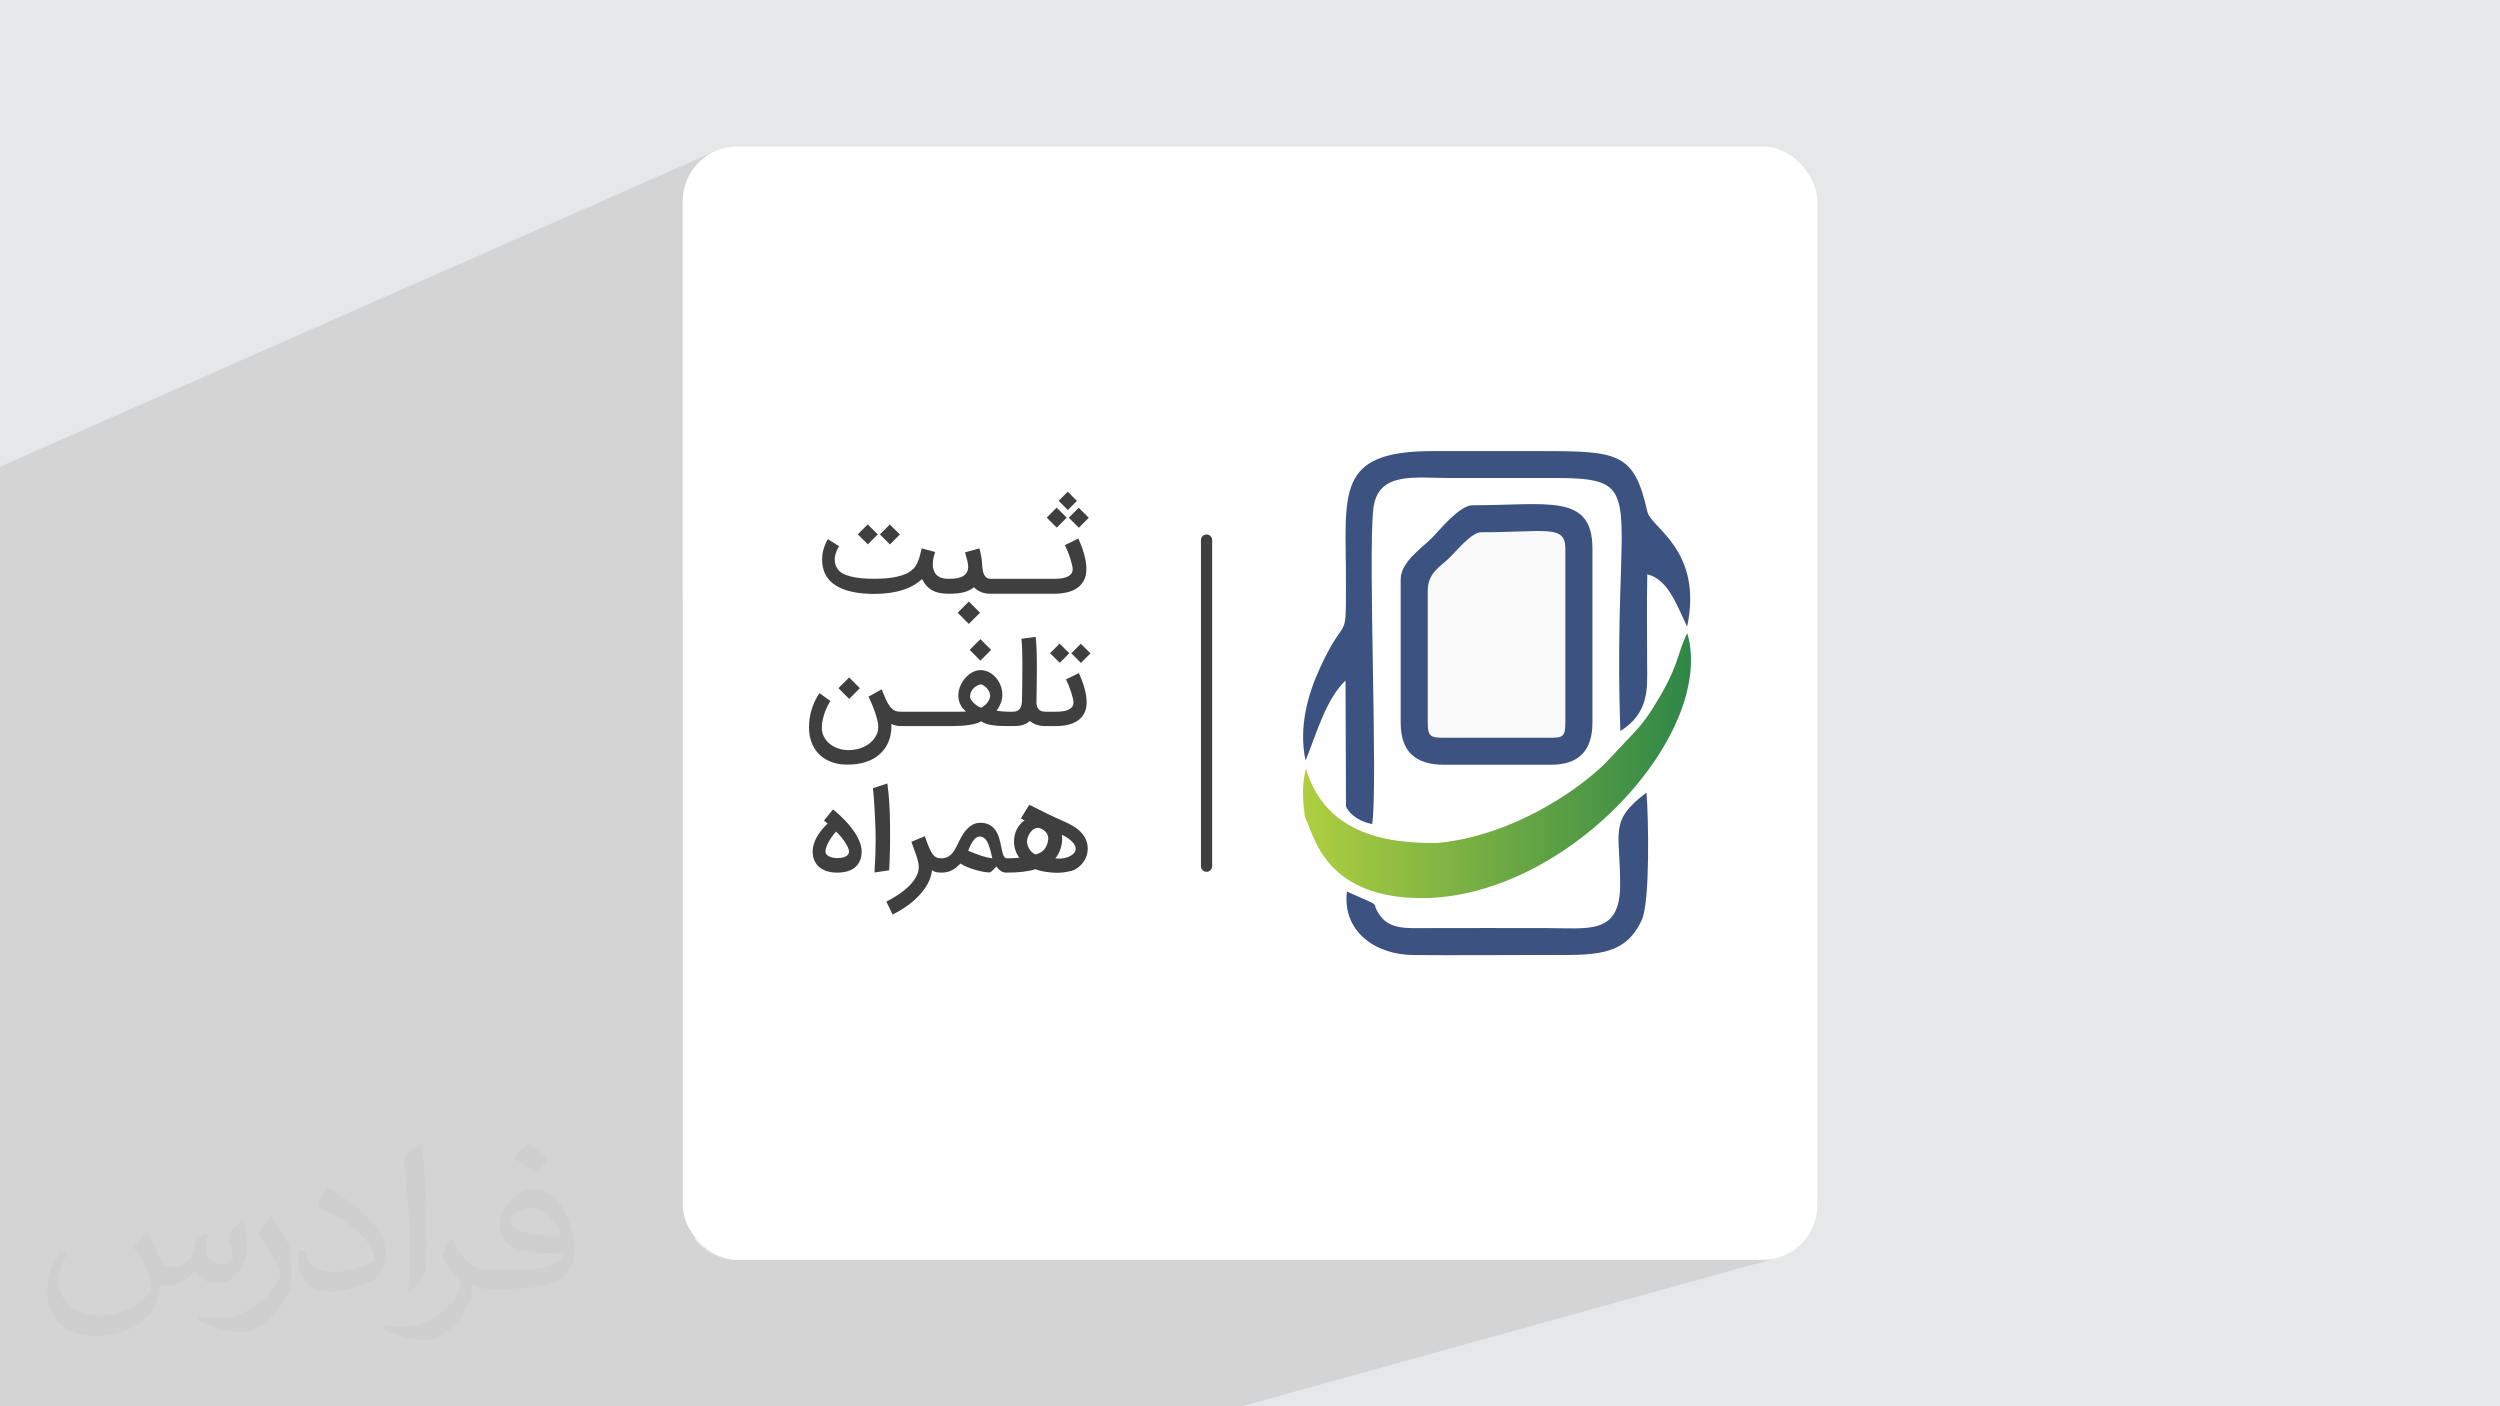 <?xml version="1.0" encoding="UTF-8"?>
<!DOCTYPE svg PUBLIC "-//W3C//DTD SVG 1.1//EN" "http://www.w3.org/Graphics/SVG/1.1/DTD/svg11.dtd">
<!-- Creator: CorelDRAW -->
<svg xmlns="http://www.w3.org/2000/svg" xml:space="preserve" width="3.703in" height="2.083in" version="1.1" style="shape-rendering:geometricPrecision; text-rendering:geometricPrecision; image-rendering:optimizeQuality; fill-rule:evenodd; clip-rule:evenodd"
viewBox="0 0 3703.33 2083.19"
 xmlns:xlink="http://www.w3.org/1999/xlink"
 xmlns:xodm="http://www.corel.com/coreldraw/odm/2003">
 <defs>
  <style type="text/css">
   <![CDATA[
    .fil5 {fill:#3C5281}
    .fil4 {fill:#F9F9F9}
    .fil3 {fill:white}
    .fil7 {fill:#3F3F3F;fill-rule:nonzero}
    .fil2 {fill:#373435;fill-opacity:0.031}
    .fil1 {fill:#373435;fill-opacity:0.102}
    .fil0 {fill:#E6E7E8}
    .fil6 {fill:url(#id0)}
   ]]>
  </style>
  <linearGradient id="id0" gradientUnits="userSpaceOnUse" x1="1930.11" y1="1134.19" x2="2504.93" y2="1134.19">
   <stop offset="0" style="stop-opacity:1; stop-color:#B0CF40"/>
   <stop offset="1" style="stop-opacity:1; stop-color:#2E8647"/>
  </linearGradient>
 </defs>
 <g id="Layer_x0020_1">
  <polygon class="fil0" points="-0,0 3703.33,0 3703.33,2083.19 -0,2083.19 "/>
  <polygon class="fil1" points="-0,1635.8 -0,1633.76 -0,1633.54 -0,1633.12 -0,1622.64 -0,1621.01 -0,1619.11 -0,1616.36 -0,1614.78 -0,1613.73 -0,1599.89 -0,1597.52 -0,1596.91 -0,1596.46 -0,1596.32 -0,1594.75 -0,1589.81 -0,1589.58 -0,1588 -0,1587.06 -0,1586.34 -0,1579.73 -0,1578.49 -0,1576.17 -0,1573.79 -0,1570.62 -0,1569.54 -0,1567.53 -0,1564.96 -0,1559.59 -0,1557.28 -0,1556.43 -0,1552.65 -0,1549.41 -0,1549.39 -0,1548.42 -0,1547.32 -0,1545.9 -0,1544.86 -0,1542.51 -0,1532.18 -0,1527.24 -0,1516.11 -0,1514.24 -0,1511.83 -0,1508.47 -0,1507.31 -0,1507.2 -0,1505.7 -0,1505.06 -0,1502.36 -0,1495.95 -0,1493.33 -0,1487.85 -0,1482.65 -0,1479.7 -0,1473.67 -0,1471.47 -0,1469.26 -0,1463.54 -0,1462.04 -0,1461.58 -0,1461.1 -0,1459.64 -0,1452.81 -0,1448.71 -0,1447.38 -0,1440.09 -0,1438.95 -0,1433.53 -0,1432.56 -0,1418.05 -0,1416.28 -0,1413.87 -0,1413.02 -0,1412.71 -0,1404.24 -0,1396.39 -0,1393.26 -0,1392.09 -0,1390.51 -0,1384.17 -0,1382.44 -0,1379.36 -0,1371.37 -0,1367.76 -0,1365.82 -0,1364.42 -0,1364.28 -0,1361.89 -0,1354.57 -0,1353.24 -0,1350.17 -0,1338.52 -0,1338.02 -0,1317.02 -0,1308.85 -0,1305.48 -0,1297.36 -0,1293.01 -0,1290.39 -0,1278.75 -0,1277.65 -0,691.31 1060.77,223.39 1053.72,226.8 1047.06,230.85 1040.84,235.51 1035.1,240.73 1029.88,246.47 1025.22,252.69 1021.17,259.35 1017.76,266.41 1015.03,273.81 1013.04,281.54 1011.8,289.53 1011.39,297.75 1011.39,882.57 1226.26,798.64 1227.45,799.39 1285.4,776.76 1294.71,786.07 1318.09,776.96 1332.98,791.74 1318.29,806.53 1238.04,837.61 1238.35,838.33 1238.79,839.28 1239.29,840.24 1239.84,841.23 1240.44,842.24 1241.1,843.23 1241.83,844.19 1242.63,845.11 1243.51,846 1244.47,846.85 1245.5,847.66 1246.61,848.44 1247.8,849.17 1249.06,849.86 1250.39,850.52 1251.79,851.15 1253.25,851.75 1254.78,852.31 1256.38,852.85 1257.74,853.25 1581.69,728.39 1595.28,741.98 1581.79,755.48 1572.35,759.1 1574.42,761.17 1597.94,752.16 1612.82,766.98 1598.14,781.77 1454.88,836.33 1454.94,837.24 1455.03,838.33 1455.11,839.45 1455.18,840.15 1455.25,840.87 1455.35,841.59 1455.45,842.33 1455.56,843.08 1455.68,843.84 1455.81,844.61 1455.94,845.39 1456.09,846.17 1456.26,846.94 1456.46,847.69 1456.68,848.43 1456.93,849.15 1457.2,849.85 1457.48,850.53 1457.59,850.76 1597.37,797.68 1597.92,798.93 1598.47,800.2 1599.01,801.48 1599.56,802.78 1600.1,804.1 1600.64,805.44 1601.18,806.79 1601.72,808.16 1602.25,809.54 1602.77,810.94 1603.27,812.35 1603.76,813.76 1604.24,815.2 1604.7,816.63 1605.14,818.08 1605.56,819.53 1605.97,820.99 1606.36,822.45 1606.73,823.92 1607.08,825.38 1607.41,826.85 1607.72,828.32 1608.01,829.79 1608.28,831.26 1608.52,832.72 1608.73,834.18 1608.91,835.63 1609.05,837.07 1609.17,838.51 1609.25,839.94 1609.3,841.36 1609.31,842.27 2041.2,679.87 2048.66,677.11 2056.85,674.73 2065.78,672.72 2075.52,671.09 2086.07,669.82 2097.48,668.92 2109.77,668.39 2122.99,668.22 2128.05,668.23 2133.11,668.24 2138.17,668.24 2143.23,668.24 2148.3,668.24 2153.35,668.25 2158.42,668.25 2163.48,668.25 2168.54,668.25 2173.6,668.25 2178.66,668.25 2183.72,668.25 2188.78,668.25 2193.85,668.25 2198.91,668.25 2203.97,668.25 2209.03,668.25 2214.09,668.25 2219.15,668.24 2224.22,668.24 2229.28,668.24 2234.34,668.24 2239.4,668.24 2244.46,668.24 2249.52,668.23 2254.58,668.23 2259.65,668.23 2264.71,668.23 2269.77,668.23 2274.83,668.22 2279.89,668.22 2284.95,668.22 2295.3,668.24 2305.13,668.28 2314.46,668.37 2323.31,668.52 2331.7,668.76 2339.64,669.08 2347.14,669.5 2354.22,670.06 2360.9,670.74 2367.2,671.57 2373.12,672.57 2378.69,673.76 2383.92,675.13 2388.83,676.72 2393.43,678.53 2397.74,680.57 2401.78,682.87 2405.56,685.44 2409.09,688.3 2412.4,691.44 2415.5,694.91 2418.41,698.7 2421.13,702.83 2423.69,707.32 2426.11,712.18 2428.39,717.42 2430.56,723.07 2432.63,729.13 2434.62,735.62 2436.54,742.56 2438.41,749.96 2440.24,757.83 2440.96,760.14 2442.07,762.52 2443.54,764.96 2445.33,767.5 2447.41,770.13 2449.76,772.88 2452.34,775.75 2455.11,778.76 2458.06,781.93 2461.14,785.26 2464.32,788.78 2467.58,792.49 2470.87,796.41 2474.18,800.55 2477.46,804.92 2480.7,809.54 2483.84,814.43 2486.87,819.59 2489.75,825.04 2492.44,830.79 2494.93,836.85 2497.17,843.25 2499.14,850 2500.8,857.09 2502.12,864.56 2503.07,872.41 2503.63,880.67 2503.74,889.33 2503.39,898.41 2502.55,907.94 2501.17,917.91 2499.24,928.35 2439.81,948.93 2439.83,952.99 2439.85,957.25 2439.86,958.55 2499.46,937.95 2502.84,952.65 2504.61,967.87 2504.84,983.56 2503.58,999.63 2500.88,1016.04 2496.8,1032.69 2491.38,1049.54 2484.69,1066.5 2476.78,1083.51 2467.71,1100.5 2457.52,1117.4 2446.27,1134.14 2434.02,1150.65 2420.82,1166.87 2406.73,1182.72 2403.93,1185.61 2439.04,1174.02 2439.31,1177.71 2439.58,1181.88 2439.84,1186.5 2440.09,1191.53 2440.33,1196.94 2440.54,1202.7 2440.75,1208.76 2440.93,1215.11 2441.09,1221.69 2441.22,1228.49 2441.32,1235.46 2441.39,1242.58 2441.43,1249.8 2441.43,1257.09 2441.39,1264.43 2441.31,1271.78 2441.18,1279.09 2441,1286.35 2440.78,1293.5 2440.5,1300.54 2440.17,1307.41 2439.78,1314.07 2439.33,1320.52 2438.81,1326.69 2438.24,1332.57 2437.59,1338.12 2436.86,1343.3 2436.07,1348.08 2435.2,1352.43 2434.24,1356.31 2433.21,1359.69 2432.09,1362.53 2429.67,1367.58 2427.12,1372.29 2424.44,1376.68 2421.64,1380.75 2418.71,1384.53 2415.65,1388.01 2412.47,1391.22 2409.15,1394.16 2405.71,1396.84 2402.13,1399.28 2398.43,1401.49 2394.59,1403.48 2390.62,1405.26 2386.52,1406.84 2382.28,1408.24 1028.22,1834.5 1029.88,1836.71 1035.1,1842.45 1040.84,1847.67 1047.06,1852.33 1053.72,1856.39 1060.77,1859.8 1068.18,1862.52 1075.9,1864.52 1083.89,1865.75 1092.12,1866.17 2611.21,1866.17 2619.44,1865.75 2627.43,1864.52 2635.15,1862.52 1839.49,2083.19 238.27,2083.19 158.33,2083.19 126.93,2083.19 70.75,2083.19 -0,2083.19 -0,2058.69 -0,2032.32 -0,2023.64 -0,1979.54 -0,1979.39 -0,1963.93 -0,1956.24 -0,1910.3 -0,1904.91 -0,1895.05 -0,1893.3 -0,1889.91 -0,1875.33 -0,1871.56 -0,1871.02 -0,1859.67 -0,1834.06 -0,1825.13 -0,1814.46 -0,1810.65 -0,1810.55 -0,1807.94 -0,1805.97 -0,1801.56 -0,1799.2 -0,1796.62 -0,1796.44 -0,1795.86 -0,1794.48 -0,1793.59 -0,1793.47 -0,1789.1 -0,1788.08 -0,1782.69 -0,1781.8 -0,1779.37 -0,1777.79 -0,1774.21 -0,1769.97 -0,1762.1 -0,1760.77 -0,1759.67 -0,1758.84 -0,1757.81 -0,1750.13 -0,1746.96 -0,1732.01 -0,1728.63 -0,1728.25 -0,1721.54 -0,1712.5 -0,1712.02 -0,1711.5 -0,1682.7 -0,1673.52 -0,1657.01 -0,1645.04 -0,1642.33 -0,1642.28 "/>
  <path class="fil2" d="M218.02 1826.17c7,11 12,21 16,32 3,7 5,19 21,19 5,0 11,-1 17,-5 7,-3 12,-9 14,-17l6 -21 15 -7 1 1c-2,8 -3,16 -3,21 0,18 15,24 27,24 7,0 13,-4 13,-10 0,-8 -4,-23 -8,-35 7,-7 14,-14 22,-20l1 1c4,15 6,30 6,40 0,10 -4,20 -8,27 -7,14 -20,25 -36,25 -12,0 -25,-6 -34,-17l-1 0c-9,11 -22,20 -43,20l-7 0c-1,14 -4,24 -9,33 -13,25 -50,42 -85.01,42 -49,0 -73.01,-28 -73.01,-66 0,-23 8,-45 19,-60l10 4c-7,14 -12,27 -12,40 0,35 29,52 62,52 31,0 68.01,-19 75.01,-42 -3,-25 -12,-36 -26,-59 4,-7 10,-15 17,-23l1 0 0 0 2 1 0 0 0 0 0 0 0.02 -0.01 -0.01 0.01 0 0 0 0zm564.05 -133.01c10,6 20,14 30,23 -6,8 -12,15 -21,21 -10,-8 -20,-15 -30,-22 7,-8 14,-15 20,-22l0 0 1 0 0 0 0 0 0 0 0 0zm5 96.01c-17,0 -30,11 -30,19 0,17 33,23 73.01,23 -5,-20 -22,-42 -43,-42l-0.01 0zm-37 93.01c22,0 41,-1 55,-4 16,-4 30,-12 30,-18 0,-2 0,-3 -1,-5 -9,1 -19,1 -29,1 -29,0 -52,-7 -61,-23 -2,-5 -4,-10 -4,-16 0,-16 7,-32 19,-42 10,-9 21,-14 33,-14 20,0 37,16 48,42 6,14 11,30 11,51 0,14 -4,25 -12,34 -16,15 -45,21 -90.01,21l-20 0 0 0 -5 0c-11,0 -19,-2 -25,-7l-1 0c0,3 1,5 1,7 0,10 -3,23 -10,33 -20,30 -42,43 -60,43 -19,0 -42,-7 -63,-17l4 -7c7,3 16,5 29,5 34,0 78.01,-33 84.01,-64 -1,-3 -4,-6 -7,-10 -10,-12 -16,-22 -22,-32 5,-10 10,-18 14,-25l2 0c14,29 28,46 57,46l5 0 0 0 21 0 0 0 -3 1 0 0 0 0 0 0 0 0zm-146.01 31c2,-14 3,-29 3,-43l0 -21c0,-39 -5,-96.01 -9,-133.01 7,-8 17,-17 25,-23l2 1c5,47 7,101.01 7,151.01 0,13 -1,26 -2,35 -1,12 -8,21 -22,35l-3 -1 0 0 -1 -1 0 0 0 0 0 0 0 0zm-151.02 -62.01c1,18 10,33 41,33 20,0 36,-5 55,-14 3,-1 5,-3 5,-5 0,-12 -9,-27 -24,-41 -14,-13 -34,-25 -51,-32 -6,-3 -8,-5 -8,-8 0,-5 7,-16 13,-24l2 0c20,11 43,27 60,44 15,16 25,33 25,51 0,13 -4,26 -11,38 -22,11 -46,20 -70.01,20 -29,0 -48,-14 -48,-45 0,-3 0,-9 1,-16l10 0 0 0 0 -1 0 0 0 0 0 0 0 0 0.01 0zm-52 -52l18 29c7,11 13,22 13,41l0 24c0,19 -12,39 -32,60 -15,14 -29,20 -42,20 -19,0 -40,-6 -65,-17l3 -7c8,2 17,4 28,4 36,0 72.01,-26 89.01,-58 2,-4 3,-7 3,-9 0,-4 -2,-8 -4,-11 -9,-17 -19,-33 -30,-47 6,-9 12,-18 18,-27l1 0 0 -2 0 0 0 0 0 0 0 0 -0.01 0z"/>
  <g id="_1920063010368">
   <rect class="fil3" x="1011.39" y="217.02" width="1680.56" height="1649.15" rx="80.73" ry="80.73"/>
   <g>
    <g>
     <path class="fil4" d="M1995.26 1320.72c58.84,26.3 31.79,11.61 49.13,35.65 14.83,20.55 39.21,18.63 70.28,18.49 58.12,-0.27 116.3,-0.04 174.43,-0.03 64.51,0 110.54,10.5 110.88,-63.65 0.36,-79.04 -17.55,-94.48 39.06,-137.15 2.91,36.7 5.44,161.15 -6.95,188.52 -25.2,55.67 -71.63,52.11 -142.99,52.11 -65.02,0 -130.35,0.65 -195.32,0.11 -56.61,-0.47 -105.46,-34.94 -98.52,-94.02zm79.61 -462.43c0,-25.69 30.54,-45.77 45.55,-60.71 11.46,-11.41 41.46,-49.14 60.7,-49.14 111.22,0 177.8,-18.15 177.8,64.16l0 257.48c0,41.48 -19.85,62.76 -61.52,62.76l-157.81 0c-43.57,0 -64.72,-19.76 -64.72,-62.76l0 -211.8zm-141.69 352.98c-3.64,-28.22 -4.96,-44.72 1.19,-72.91 24.89,83.16 96.22,112.43 195.74,110.28 92.97,-8.61 182.89,-60.37 235.38,-106.39 16.74,-14.68 28.72,-29.34 43.01,-44.07 14,-14.45 25.54,-26.67 37.61,-45.51 43.38,-67.75 36.97,-82.81 53.36,-114.7 44.74,153.65 -192.93,409.68 -416.81,391.55 -126.61,-10.25 -137.56,-99.23 -149.46,-118.24zm0.81 -84.57c-10.78,-50.1 3.83,-99.83 22.61,-140.05 37.76,-80.89 37.24,-30.21 37.21,-124.2 -0.04,-132.45 -16.84,-194.39 129.17,-194.22 53.98,0.06 107.98,0 161.96,0 113.16,0 135.85,3.06 155.29,89.6 5.49,24.44 82.72,56.62 59,170.53 -16.53,-34.33 -28.18,-69.73 -59.07,-77.67 -0.83,45.2 -0.33,91.09 -0.19,136.35 0.09,31.83 3.24,69.14 -39.7,95.89 -12.13,-351.25 47.06,-374.93 -98.71,-374.83 -51.22,0.03 -102.44,0 -153.66,0 -52.9,0 -107.59,-10.1 -113.62,46.16 -7.92,73.87 7.03,405.4 -1.59,466.41 -15.04,-2.59 -32.22,-11.65 -38.84,-25.99l-0.68 -186.69c-29.01,28.26 -41.77,75.35 -59.18,118.71z"/>
     <path class="fil5" d="M1934 1126.69c17.41,-43.35 30.17,-90.45 59.18,-118.71l0.68 186.69c6.61,14.34 23.8,23.4 38.84,25.99 8.62,-61.01 -6.33,-392.54 1.59,-466.41 6.03,-56.26 60.72,-46.16 113.62,-46.16 51.22,0 102.44,0.03 153.66,0 145.77,-0.09 86.58,23.58 98.71,374.83 42.95,-26.76 39.8,-64.06 39.7,-95.89 -0.14,-45.26 -0.64,-91.15 0.19,-136.35 30.89,7.94 42.54,43.34 59.07,77.67 23.72,-113.91 -53.51,-146.09 -59,-170.53 -19.44,-86.54 -42.13,-89.6 -155.29,-89.6 -53.99,0 -107.98,0.06 -161.96,0 -146.01,-0.18 -129.21,61.77 -129.17,194.22 0.03,93.99 0.55,43.31 -37.21,124.2 -18.78,40.21 -33.39,89.94 -22.61,140.05z"/>
     <path class="fil4" d="M2114.98 874.9l0 195.19c0,20.73 3.67,22.78 24.62,22.78l155.74 0c19.53,0 23.48,-1.01 23.48,-22.78l0 -257.48c0,-35.93 -28.91,-24.16 -124.7,-24.16 -14.13,0 -36.51,27.39 -45.98,36.83 -14.2,14.17 -33.15,22.9 -33.15,49.62z"/>
     <path class="fil5" d="M2114.98 874.9c0,-26.72 18.95,-35.45 33.15,-49.62 9.47,-9.44 31.85,-36.83 45.98,-36.83 95.8,0 124.7,-11.77 124.7,24.16l0 257.48c0,21.78 -3.94,22.78 -23.48,22.78l-155.74 0c-20.95,0 -24.62,-2.05 -24.62,-22.78l0 -195.19zm-40.1 -16.61l0 211.8c0,43 21.15,62.76 64.72,62.76l157.81 0c41.67,0 61.52,-21.28 61.52,-62.76l0 -257.48c0,-82.31 -66.58,-64.16 -177.8,-64.16 -19.25,0 -49.24,37.72 -60.7,49.14 -15.01,14.94 -45.55,35.02 -45.55,60.71z"/>
     <path class="fil5" d="M1995.26 1320.72c-6.94,59.08 41.91,93.55 98.52,94.02 64.97,0.54 130.3,-0.11 195.32,-0.11 71.36,0 117.78,3.56 142.99,-52.11 12.39,-27.36 9.86,-151.81 6.95,-188.52 -56.61,42.67 -38.7,58.12 -39.06,137.15 -0.34,74.15 -46.37,63.66 -110.88,63.65 -58.13,-0 -116.31,-0.24 -174.43,0.03 -31.07,0.14 -55.45,2.06 -70.28,-18.49 -17.34,-24.04 9.71,-9.35 -49.13,-35.65z"/>
     <path class="fil6" d="M2130.11 1248.63c-99.52,2.15 -170.85,-27.12 -195.74,-110.28 -6.15,28.2 -4.83,44.69 -1.19,72.91 11.91,19.01 22.85,107.99 149.46,118.24 223.88,18.13 461.56,-237.91 416.81,-391.55 -16.39,31.89 -9.98,46.96 -53.36,114.7 -12.06,18.84 -23.61,31.06 -37.61,45.51 -14.28,14.73 -26.26,29.39 -43.01,44.07 -52.49,46.02 -142.41,97.79 -235.38,106.39z"/>
    </g>
    <path class="fil7" d="M1779 800.03c0,-4.59 3.72,-8.31 8.31,-8.31 4.59,0 8.31,3.72 8.31,8.31l0 483.12c0,4.58 -3.72,8.3 -8.31,8.3 -4.59,0 -8.31,-3.72 -8.31,-8.3l0 -483.12z"/>
    <path class="fil7" d="M1404.52 879.5c-4.77,0 -9.13,-0.39 -13.03,-1.19 -3.87,-0.8 -7.43,-2.11 -10.57,-3.85 -3.17,-1.76 -6,-4.03 -8.49,-6.76 -2.47,-2.72 -4.68,-6.04 -6.57,-9.91 -15.88,14.66 -39.59,22.03 -71.18,21.98 -18.06,-0.03 -33,-2.37 -44.76,-6.7 -11.79,-4.33 -20.62,-11.01 -26.09,-20.12 -2.54,-4.23 -4.07,-8.83 -5.01,-13.5 -0.67,-3.37 -1.03,-6.8 -1.03,-10.18 0,-1.32 0.11,-3.52 0.3,-6.5 0.19,-2.97 1.03,-6.78 2.45,-11.27 1.44,-4.54 3.35,-8.82 5.7,-12.87l16.71 10.48c-1.69,2.75 -3.06,5.55 -4.15,8.29 -1.11,2.78 -1.79,5.55 -2.09,8.32 -0.11,1.02 -0.17,2.06 -0.17,3.11 0,1.73 0.21,3.73 0.63,5.97 0.42,2.21 1.57,4.7 3.25,7.43 1.65,2.69 4.08,5.03 7.36,6.93 3.27,1.89 7.28,3.44 11.97,4.64 4.7,1.2 9.99,2.11 15.88,2.69 5.86,0.57 12.23,0.86 19.03,0.86 6.17,0 12.01,-0.22 17.54,-0.66 5.53,-0.44 10.69,-1.24 15.45,-2.22 4.73,-0.98 9.07,-2.31 12.93,-3.88 3.84,-1.56 7.15,-3.58 9.94,-5.83 2.49,-2.01 4.58,-4.26 6.13,-6.87 1.54,-2.57 2.87,-5.31 3.91,-8.15 1.04,-2.83 1.9,-5.78 2.59,-8.79 0.69,-2.97 1.43,-5.87 2.26,-8.65l19.89 5.37c-1.09,3.05 -1.99,6.17 -2.62,9.35 -0.57,2.87 -0.87,5.67 -0.87,8.39 0,0.3 0,1.23 0,2.82 0,1.56 0.43,3.65 1.23,6.2 0.8,2.57 2.1,4.85 3.88,6.76 1.78,1.91 4.15,3.45 7.06,4.54 2.91,1.08 6.46,1.63 10.67,1.63l3.12 0 0 22.15 -3.28 0zm-104.24 -87.86l-14.69 14.72 -14.89 -14.82 14.69 -14.79 14.89 14.89zm32.69 0.1l-14.69 14.79 -14.89 -14.89 14.69 -14.69 14.89 14.78zm135.8 65.61l0 22.15 -1.72 0c-5.58,0 -10.35,-0.91 -14.32,-2.69 -3.93,-1.76 -7.26,-4.08 -9.98,-6.89 -3.98,3.28 -8.82,5.7 -14.48,7.26 -5.67,1.56 -12.59,2.32 -20.72,2.32l-3.19 0 0 -22.15 3.19 0c8.82,0 15.49,-1.51 19.96,-4.54 4.43,-3.01 6.7,-7.56 6.7,-13.59 0,-1.99 -0.43,-4.68 -1.23,-8.09 -0.8,-3.44 -1.95,-7.72 -3.45,-12.87l21.29 -5.96c0.73,2.55 1.33,4.81 1.76,6.8 0.43,1.99 0.82,3.99 1.13,5.97 0.3,1.98 0.59,4.12 0.8,6.4 0.2,2.28 0.39,4.95 0.63,7.99 0.14,1.85 0.47,3.85 0.83,5.94 0.35,2.11 1,4.06 1.85,5.8 0.85,1.75 2.04,3.22 3.52,4.41 1.45,1.17 3.38,1.76 5.73,1.76l1.72 0zm-17.04 50.26l-16.61 16.61 -16.51 -16.61 16.51 -16.51 16.61 16.51zm95.48 -50.26l0 22.15 -81.89 0 0 -22.15 81.89 0zm-3.45 0l18.4 0c2.72,0 5.65,-0.14 8.78,-0.46 3.14,-0.32 6.08,-1.01 8.75,-1.99 2.68,-0.99 4.91,-2.47 6.67,-4.38 1.74,-1.89 2.62,-4.44 2.62,-7.59 0,-1.49 -0.32,-3.62 -0.96,-6.33 -0.63,-2.67 -1.46,-5.7 -2.49,-8.98 -1.02,-3.28 -2.25,-6.7 -3.68,-10.21 -1.43,-3.51 -2.89,-6.8 -4.44,-9.84l19.96 -9.88c1.46,3.31 2.91,6.8 4.34,10.48 1.43,3.67 2.74,7.5 3.85,11.37 1.12,3.9 2.03,7.8 2.72,11.74 0.69,3.91 1.03,7.76 1.03,11.5 0,6.67 -1.25,12.37 -3.72,17.01 -2.48,4.66 -5.86,8.51 -10.15,11.4 -4.28,2.89 -9.31,5.01 -15.05,6.33 -5.74,1.33 -11.89,1.99 -18.4,1.99l-18.24 0 0 -22.15zm36.37 -90.48l-14.69 14.69 -14.89 -14.79 14.69 -14.79 14.89 14.89zm32.69 0.1l-14.69 14.79 -14.89 -14.89 14.69 -14.72 14.89 14.82zm-44.63 -25.1l13.5 -13.49 13.59 13.59 -13.49 13.49 -13.59 -13.59zm-313.11 390.8c-8.5,0 -16.26,-1.27 -23.24,-3.82 -6.97,-2.55 -12.95,-6.21 -17.89,-10.95 -4.96,-4.78 -8.78,-10.57 -11.52,-17.41 -2.7,-6.84 -4.04,-14.55 -4.04,-23.11 0,-8.81 1.27,-17.54 3.85,-26.16 2.58,-8.62 6.43,-16.83 11.59,-24.57l16.36 11.87c-1.02,1.37 -2.23,3.44 -3.69,6.15 -1.46,2.7 -2.87,5.82 -4.2,9.39 -1.33,3.53 -2.48,7.35 -3.44,11.46 -0.99,4.07 -1.46,8.21 -1.46,12.35 0,4.93 1.05,9.42 3.12,13.46 2.07,4.04 4.87,7.51 8.44,10.41 3.53,2.93 7.64,5.19 12.31,6.81 4.68,1.65 9.61,2.52 14.83,2.61 0.25,0 0.54,0 0.83,0 3.88,0 7.67,-0.35 11.39,-1.11 3.76,-0.73 7.32,-1.88 10.69,-3.41 3.37,-1.53 6.43,-3.34 9.2,-5.51 2.77,-2.17 5.12,-4.58 7.06,-7.22 1.94,-2.67 3.44,-5.54 4.49,-8.65 0.83,-2.65 1.24,-5.41 1.24,-8.28 0,-0.45 0,-0.93 0,-1.43 -0.1,-2.55 -0.54,-5.38 -1.28,-8.5 -0.76,-3.12 -1.66,-6.3 -2.7,-9.52 -1.05,-3.21 -2.17,-6.33 -3.37,-9.42 -1.18,-3.06 -2.29,-5.79 -3.37,-8.18 -1.05,-2.39 -1.91,-4.3 -2.64,-5.73 -0.73,-1.43 -1.11,-2.16 -1.18,-2.16l19.54 -10.85c0.16,0.26 0.73,1.65 1.78,4.17 1.02,2.51 2.32,5.67 3.95,9.42 2.1,4.83 4.13,8.56 6.17,11.17 2.01,2.65 4.01,4.58 5.92,5.83 1.94,1.24 3.85,1.97 5.7,2.19 1.85,0.22 3.63,0.32 5.35,0.32l2.74 0 0 21.26 -2.74 0c-2.99,0 -5.7,-0.29 -8.12,-0.86 -2.45,-0.57 -4.55,-1.37 -6.33,-2.36 0.06,1.05 0.09,2.1 0.09,3.15 0,3.98 -0.38,8.18 -1.15,12.57 -0.8,4.39 -2.23,8.85 -4.36,13.33 -2.13,4.46 -4.96,8.63 -8.43,12.44 -3.5,3.82 -7.7,7.13 -12.57,9.93 -4.9,2.77 -10.6,4.96 -17.09,6.56 -6.46,1.56 -13.75,2.35 -21.83,2.35zm18.71 -113.28l-15.94 15.94 -15.85 -15.94 15.85 -15.85 15.94 15.85zm139.28 34.88l0 21.26 -78.61 0 0 -21.26 78.61 0zm-3.31 0l1.65 0c3.6,0 7.19,0 10.76,0 3.56,0 6.59,-0.13 9.07,-0.41 -1.08,-0.7 -2.32,-1.75 -3.63,-3.09 -1.34,-1.37 -2.58,-2.96 -3.69,-4.84 -1.15,-1.85 -2.13,-3.94 -2.93,-6.3 -0.8,-2.35 -1.21,-4.93 -1.28,-7.76 -0.06,-0.73 -0.09,-1.43 -0.09,-2.16 0,-2.26 0.32,-4.81 0.96,-7.58 0.63,-2.8 1.69,-5.67 3.15,-8.59 1.5,-2.96 3.28,-5.7 5.38,-8.27 2.1,-2.58 4.43,-4.81 6.97,-6.72 2.54,-1.91 5.28,-3.41 8.21,-4.46 2.61,-0.92 5.28,-1.4 8.05,-1.4 0.35,0 0.63,0 0.92,0 4.49,0.16 8.66,1.31 12.48,3.44 3.85,2.13 7.19,4.87 10.03,8.28 2.8,3.37 5.03,7.19 6.62,11.49 1.63,4.3 2.42,8.66 2.42,13.14 0,4.33 -0.8,8.5 -2.36,12.51 -1.59,4.01 -3.63,7.76 -6.11,11.23 2.67,0.45 5.54,0.83 8.69,1.08 3.12,0.29 6.08,0.41 8.91,0.41l2.23 0 0 21.26 -1.66 0c-4.26,0 -8.37,-0.07 -12.31,-0.19 -3.95,-0.16 -7.67,-0.48 -11.17,-0.95 -3.5,-0.51 -6.74,-1.21 -9.74,-2.13 -3.02,-0.89 -5.7,-2.17 -8.02,-3.76 -1.65,1.21 -4.04,2.26 -7.1,3.15 -3.08,0.86 -6.52,1.63 -10.34,2.2 -3.82,0.57 -7.86,1.02 -12.09,1.27 -4.23,0.29 -8.34,0.42 -12.32,0.42l-1.65 0 0 -21.26zm43.25 -40.58c-1.43,0.26 -3.08,0.83 -4.93,1.69 -1.87,0.86 -3.59,2.07 -5.25,3.56 -1.63,1.53 -2.99,3.41 -4.14,5.63 -1.15,2.19 -1.72,4.84 -1.72,7.86 0,1.02 0.48,2.3 1.43,3.89 0.92,1.56 2.2,3.15 3.72,4.71 1.56,1.59 3.34,3.06 5.31,4.43 2,1.33 4.04,2.29 6.14,2.87 1.65,-0.86 3.28,-1.91 4.87,-3.25 1.56,-1.33 2.96,-2.8 4.2,-4.36 1.21,-1.59 2.2,-3.21 2.93,-4.9 0.76,-1.69 1.11,-3.31 1.11,-4.87 0,-2.13 -0.44,-4.2 -1.37,-6.18 -0.89,-1.97 -2.04,-3.72 -3.44,-5.28 -1.37,-1.53 -2.87,-2.83 -4.43,-3.85 -1.59,-1.02 -3.09,-1.69 -4.46,-1.94zm15.22 -51.02l-15.94 15.94 -15.85 -15.94 15.85 -15.85 15.94 15.85zm24.63 91.6l6.05 0c2,0 3.85,-0.16 5.57,-0.48 1.72,-0.35 3.24,-1.05 4.58,-2.13 1.3,-1.08 2.39,-2.58 3.21,-4.52 0.83,-1.94 1.37,-4.55 1.59,-7.8 0,-1.27 0.03,-3.5 0.13,-6.69 0.06,-3.18 0.16,-6.97 0.19,-11.39 0.07,-4.39 0.13,-9.23 0.16,-14.48 0.06,-5.25 0.09,-10.63 0.09,-16.11 0,-4.26 0,-8.43 -0.03,-12.57 -0.03,-4.14 -0.09,-8.09 -0.16,-11.91 -0.1,-3.82 -0.22,-7.41 -0.42,-10.82 -0.22,-3.37 -0.48,-6.43 -0.8,-9.2l21.17 -2.74c0.38,2.99 0.7,6.37 0.92,10.12 0.22,3.76 0.38,7.77 0.54,12 0.13,4.23 0.22,8.66 0.22,13.27 0.03,4.65 0.06,9.29 0.06,14 0,10.47 -0.1,19.57 -0.29,27.31 -0.22,7.76 -0.31,14.61 -0.31,20.59 0,4.2 1.08,7.51 3.24,9.93 2.17,2.42 5.38,3.59 9.65,3.59l1.81 0 0 21.26 -1.81 0c-0.35,0 -0.64,0 -0.93,0 -2.17,0 -4.26,-0.16 -6.33,-0.54 -2.1,-0.35 -4.07,-0.89 -5.98,-1.56 -1.91,-0.7 -3.66,-1.53 -5.28,-2.45 -1.59,-0.96 -3.02,-1.91 -4.23,-2.93 -1.59,1.56 -3.37,2.83 -5.28,3.79 -1.91,0.98 -3.85,1.72 -5.85,2.29 -1.98,0.54 -3.95,0.92 -5.89,1.11 -1.94,0.19 -3.66,0.29 -5.22,0.29l-10.37 0 0 -21.26zm53.88 0l17.67 0c2.61,0 5.41,-0.13 8.43,-0.44 3.02,-0.32 5.83,-0.95 8.41,-1.91 2.58,-0.95 4.71,-2.35 6.4,-4.2 1.69,-1.81 2.51,-4.26 2.51,-7.29 0,-1.43 -0.28,-3.47 -0.92,-6.08 -0.61,-2.58 -1.4,-5.48 -2.39,-8.63 -0.98,-3.15 -2.16,-6.43 -3.53,-9.8 -1.37,-3.37 -2.77,-6.52 -4.26,-9.45l19.16 -9.48c1.4,3.18 2.77,6.52 4.17,10.06 1.37,3.54 2.61,7.2 3.69,10.92 1.08,3.76 1.94,7.48 2.61,11.27 0.67,3.76 0.98,7.45 0.98,11.04 0,6.4 -1.18,11.87 -3.56,16.33 -2.39,4.48 -5.63,8.15 -9.74,10.95 -4.14,2.77 -8.94,4.8 -14.45,6.08 -5.5,1.27 -11.39,1.91 -17.67,1.91l-17.5 0 0 -21.26zm37.21 -86.57l-14.1 14.13 -14.29 -14.22 14.1 -14.2 14.29 14.29zm31.38 0.09l-14.1 14.2 -14.29 -14.29 14.1 -14.1 14.29 14.19zm-375.31 324.85c-5.57,0 -10.6,-0.7 -15.06,-2.1 -4.46,-1.43 -8.24,-3.47 -11.4,-6.14 -3.12,-2.7 -5.54,-5.98 -7.22,-9.83 -1.69,-3.89 -2.51,-8.28 -2.51,-13.21 0,-10.53 4.71,-21.48 14.1,-32.87 1.62,-1.88 3.06,-3.5 4.36,-4.87 1.3,-1.34 2.51,-2.58 3.63,-3.69 -0.8,-0.61 -1.56,-1.24 -2.32,-1.88 -0.8,-0.64 -1.78,-1.5 -2.99,-2.61l13.43 -16.42c2.23,1.72 5.09,4.17 8.66,7.38 3.53,3.22 7.83,7.54 12.86,13.02 13.91,15.88 20.85,29.89 20.85,41.95 0,5.19 -0.86,9.74 -2.55,13.65 -1.69,3.89 -4.07,7.16 -7.22,9.8 -3.12,2.61 -6.91,4.58 -11.39,5.89 -4.49,1.3 -9.55,1.94 -15.21,1.94zm17.69 -31.29c0,-1.56 -0.54,-3.53 -1.59,-5.89 -1.05,-2.39 -2.45,-4.93 -4.23,-7.64 -1.75,-2.73 -3.79,-5.47 -6.08,-8.24 -2.32,-2.77 -4.71,-5.35 -7.19,-7.7 -1.63,1.59 -3.31,3.63 -5.16,6.05 -1.81,2.45 -3.53,5.03 -5.09,7.76 -1.59,2.74 -2.9,5.48 -3.95,8.21 -1.05,2.74 -1.59,5.22 -1.59,7.45 0,1.81 0.61,3.34 1.78,4.62 1.21,1.24 2.67,2.22 4.45,3.02 1.78,0.76 3.63,1.33 5.6,1.65 1.98,0.32 3.76,0.51 5.35,0.51 1.94,0 3.98,-0.16 6.08,-0.42 2.1,-0.29 4.01,-0.8 5.73,-1.56 1.72,-0.73 3.12,-1.75 4.23,-3.02 1.11,-1.27 1.65,-2.87 1.65,-4.81zm56.81 -100.8c1.37,10.57 2.32,20.66 2.89,30.27 0.54,9.58 0.89,19 0.99,28.17 0.13,7.83 0.16,15.06 0.13,21.68 -0.03,6.65 -0.09,12.83 -0.19,18.56 -0.13,5.73 -0.29,11.07 -0.51,16.04 -0.22,4.93 -0.44,9.58 -0.67,13.91l-21.74 3.31c1.15,-18.27 1.72,-34.41 1.72,-48.41 0,-5.63 -0.06,-10.92 -0.22,-15.85 -0.44,-11.36 -0.95,-22.02 -1.5,-32.02 -0.57,-9.99 -1.31,-19.54 -2.26,-28.68l21.36 -6.97zm81.25 132.09l-2.58 0c-1.43,0 -3.24,-0.16 -5.41,-0.48 -2.19,-0.35 -4.58,-1.34 -7.19,-2.99 -0.73,6.97 -2.86,13.65 -6.4,20.05 -3.53,6.4 -7.99,12.38 -13.33,17.95 -5.31,5.6 -11.33,10.73 -18.02,15.37 -6.65,4.65 -13.52,8.72 -20.53,12.22l-9.33 -19.19c3.89,-2 7.77,-4.14 11.68,-6.49 3.88,-2.32 7.61,-4.81 11.17,-7.45 3.53,-2.67 6.84,-5.44 9.93,-8.31 3.06,-2.9 5.73,-5.89 7.96,-9.07 2.23,-3.15 4.01,-6.37 5.31,-9.71 1.3,-3.31 1.94,-6.71 1.94,-10.22 0,-2.48 -0.35,-5.22 -1.08,-8.24 -0.7,-3.02 -1.63,-6.17 -2.74,-9.42 -1.11,-3.28 -2.29,-6.59 -3.56,-9.93 -1.28,-3.34 -2.42,-6.59 -3.5,-9.77l19.95 -8.28c2.13,6.46 4.14,11.81 5.92,16.04 1.81,4.23 3.56,7.61 5.31,10.06 1.75,2.45 3.56,4.17 5.48,5.16 1.91,0.96 4.1,1.43 6.52,1.43l2.57 0 -0.09 21.26zm38.39 -32.46c1.81,0.8 4.17,1.75 7.07,2.93 2.86,1.15 5.95,2.32 9.3,3.47 3.31,1.18 6.68,2.2 10.09,3.12 3.41,0.92 6.5,1.46 9.33,1.69 -0.54,-2.32 -1.11,-4.74 -1.69,-7.26 -0.61,-2.52 -1.24,-4.96 -1.98,-7.35 -0.7,-2.39 -1.5,-4.61 -2.39,-6.75 -0.89,-2.13 -1.94,-4.01 -3.12,-5.6 -1.21,-1.62 -2.58,-2.89 -4.1,-3.82 -1.56,-0.95 -3.31,-1.43 -5.25,-1.43 -2.2,0 -4.17,0.73 -5.92,2.16 -1.75,1.43 -3.31,3.22 -4.74,5.35 -1.4,2.13 -2.65,4.43 -3.72,6.88 -1.08,2.42 -2.04,4.65 -2.87,6.62zm31.54 32.21c-2.87,-0.03 -6.24,-0.45 -10.12,-1.18 -3.88,-0.77 -7.83,-1.75 -11.84,-2.96 -4.01,-1.21 -7.86,-2.61 -11.56,-4.13 -3.66,-1.56 -6.78,-3.19 -9.33,-4.9 -2.17,2.13 -4.26,4.04 -6.3,5.73 -2.07,1.65 -4.2,3.06 -6.4,4.17 -2.23,1.15 -4.61,2 -7.19,2.64 -2.58,0.61 -5.48,0.89 -8.76,0.89l-1.65 0 0 -21.26 1.65 0c4.04,0 7.42,-0.76 10.12,-2.26 2.7,-1.53 5.06,-3.5 6.97,-5.95 1.94,-2.42 3.66,-5.15 5.12,-8.21 1.46,-3.06 2.96,-6.08 4.52,-9.13 1.56,-3.21 3.31,-6.43 5.31,-9.65 2.01,-3.21 4.24,-6.07 6.78,-8.65 2.52,-2.58 5.35,-4.68 8.5,-6.27 3.15,-1.62 6.69,-2.42 10.63,-2.42 5.15,0 9.48,0.89 12.98,2.7 3.53,1.78 6.46,4.26 8.82,7.38 2.35,3.12 4.2,6.81 5.6,11.02 1.37,4.2 2.55,8.75 3.47,13.62 0.57,2.8 1.08,5.31 1.59,7.51 0.51,2.17 1.05,4.05 1.69,5.6 0.64,1.53 1.34,2.7 2.1,3.54 0.73,0.8 1.62,1.18 2.67,1.18l2.57 0 0 21.26 -3.15 0c-3.06,-0.03 -5.73,-0.89 -8.08,-2.51 -2.35,-1.66 -4.52,-3.82 -6.53,-6.53 -0.6,0.54 -1.3,1.31 -2.13,2.23 -0.8,0.96 -1.65,1.88 -2.55,2.8 -0.92,0.89 -1.84,1.72 -2.8,2.45 -0.93,0.7 -1.85,1.15 -2.74,1.31zm24.67 -21.01l1.56 0c1.94,0 3.6,0 4.96,-0.03 1.34,-0.03 2.67,-0.09 3.95,-0.16 1.27,-0.1 2.61,-0.16 4.01,-0.26 1.4,-0.06 3.15,-0.19 5.19,-0.29 -2.7,-3.5 -4.71,-7.32 -6.02,-11.46 -1.3,-4.14 -1.94,-8.41 -1.94,-12.7 0,-3.06 0.32,-6.08 0.99,-9.1 0.67,-3.02 1.65,-5.89 2.99,-8.59 1.33,-2.7 2.96,-5.22 4.93,-7.54 1.97,-2.32 4.26,-4.36 6.84,-6.08 -0.44,-0.09 -1.05,-0.35 -1.85,-0.73 -0.83,-0.38 -2.07,-1.05 -3.79,-2l12.38 -20.18c0.22,0 0.98,0.32 2.32,0.96 1.3,0.64 3.02,1.5 5.13,2.55 2.13,1.05 4.52,2.26 7.19,3.59 2.67,1.37 5.48,2.74 8.34,4.17 2.9,1.4 5.76,2.8 8.66,4.2 2.87,1.37 5.54,2.61 8.06,3.72 5.12,2.32 9.67,4.36 13.59,6.15 3.94,1.78 7.44,3.53 10.5,5.31 3.08,1.78 5.82,3.63 8.24,5.57 2.39,1.94 4.68,4.23 6.84,6.87 3.44,4.2 5.73,8.75 6.87,13.62 0.67,2.7 1.02,5.41 1.02,8.05 0,2.23 -0.38,5.03 -1.08,8.46 -0.73,3.44 -2.54,7.26 -5.44,11.46 -2.9,4.2 -6.71,7.73 -11.43,10.57 -1.59,0.92 -3.53,1.72 -5.86,2.39 -2.29,0.67 -4.71,1.21 -7.22,1.65 -2.51,0.44 -5,0.8 -7.45,1.02 -2.48,0.22 -4.65,0.32 -6.52,0.32 -2.32,0 -4.93,-0.1 -7.77,-0.29 -2.86,-0.19 -5.73,-0.51 -8.62,-0.96 -2.93,-0.44 -5.76,-0.98 -8.53,-1.65 -2.77,-0.67 -5.22,-1.46 -7.38,-2.42 -5.19,1.65 -11.43,2.93 -18.69,3.79 -7.26,0.86 -15.06,1.27 -23.43,1.27l-1.56 0 0 -21.26zm83.04 -28.87c0,5.19 -0.86,10.28 -2.55,15.31 -1.69,5 -4.2,9.58 -7.51,13.75 0.93,0.09 1.85,0.19 2.74,0.22 0.89,0.06 1.75,0.09 2.58,0.09 3.53,0 6.81,-0.41 9.83,-1.21 3.03,-0.8 5.63,-1.85 7.83,-3.18 2.23,-1.34 3.98,-2.9 5.25,-4.65 1.27,-1.79 1.91,-3.66 1.91,-5.67 0,-1.75 -0.54,-3.59 -1.62,-5.47 -1.08,-1.88 -2.55,-3.72 -4.36,-5.51 -1.81,-1.81 -3.98,-3.53 -6.46,-5.16 -2.52,-1.62 -5.16,-3.11 -7.99,-4.45 0.13,0.95 0.19,1.94 0.26,2.96 0.06,1.02 0.09,2 0.09,2.96zm-35.23 -16.11c-0.41,-0.06 -0.86,-0.09 -1.31,-0.09 -1.72,0 -3.53,0.6 -5.41,1.78 -1.88,1.18 -3.63,2.9 -5.28,5.09 -1.62,2.23 -2.87,4.68 -3.76,7.41 -0.73,2.13 -1.08,4.2 -1.08,6.14 0,0.61 0.03,1.18 0.06,1.72 0.22,1.78 0.73,3.6 1.46,5.41 0.76,1.82 1.69,3.54 2.83,5.09 1.11,1.59 2.42,2.96 3.85,4.17 1.43,1.18 2.99,2.04 4.65,2.51 2.23,-0.47 4.33,-1.24 6.37,-2.26 2.01,-1.05 3.85,-2.42 5.48,-4.11 1.62,-1.72 3.02,-3.82 4.2,-6.27 1.15,-2.48 1.94,-5.38 2.39,-8.69 0.13,-0.89 0.19,-1.72 0.19,-2.48 0,-1.85 -0.41,-3.66 -1.18,-5.44 -0.76,-1.81 -1.91,-3.44 -3.44,-4.9 -1.53,-1.46 -3.21,-2.64 -5.03,-3.5 -1.81,-0.86 -3.5,-1.4 -5,-1.59z"/>
   </g>
  </g>
 </g>
</svg>
